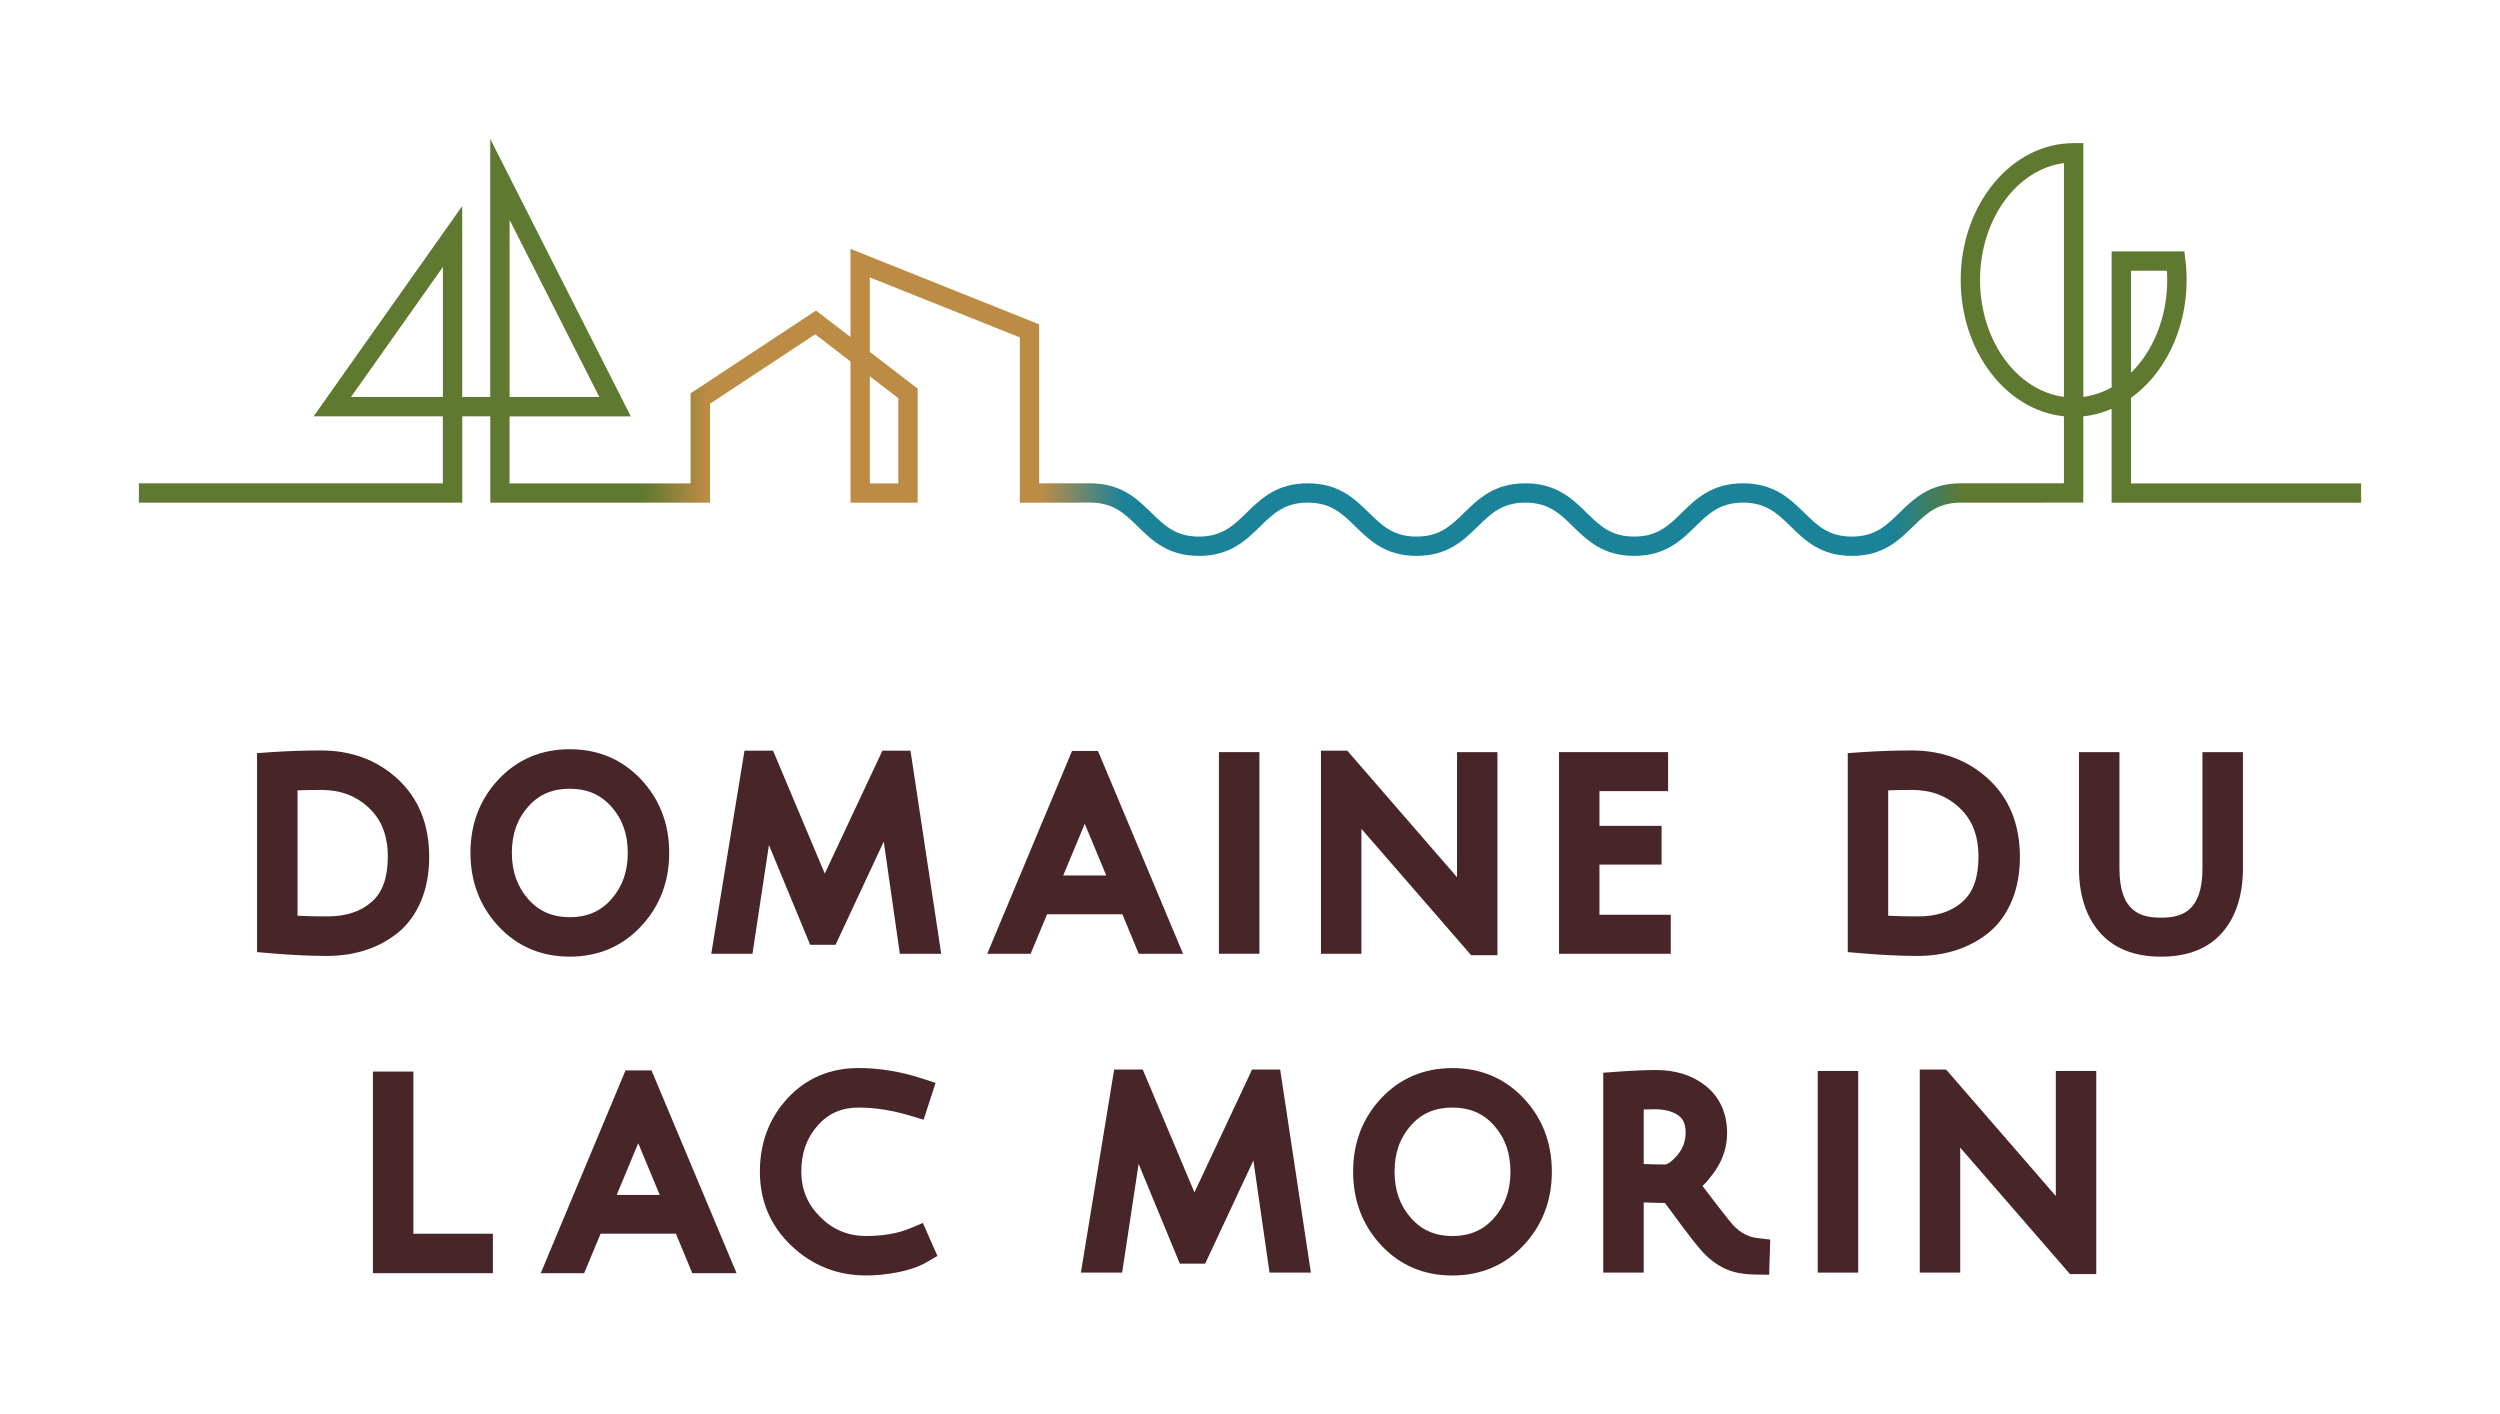 <?xml version="1.0" encoding="utf-8"?>
<!-- Generator: Adobe Illustrator 28.3.0, SVG Export Plug-In . SVG Version: 6.00 Build 0)  -->
<svg version="1.1" id="Calque_1" xmlns="http://www.w3.org/2000/svg" xmlns:xlink="http://www.w3.org/1999/xlink" x="0px" y="0px"
	 viewBox="0 0 648 366.61" style="enable-background:new 0 0 648 366.61;" xml:space="preserve">
<style type="text/css">
	.st0{fill:#482528;}
	.st1{fill:url(#SVGID_1_);}
</style>
<g>
	<g>
		<path class="st0" d="M109.18,233.42c1.38-3.31,2.07-7.11,2.07-11.3c0-8.4-2.74-15.19-8.16-20.19c-5.33-4.92-12-7.41-19.82-7.41
			c-4.41,0-8.83,0.15-13.16,0.45l-3.48,0.24v51.58l3.42,0.29c5.43,0.47,10.36,0.7,14.66,0.7c7.28,0,13.48-2.03,18.47-6.05
			C105.74,239.63,107.76,236.84,109.18,233.42z M84.72,237.54c-2.94,0-5.48-0.06-7.6-0.19v-32.49c1.88-0.07,3.93-0.11,6.16-0.11
			c4.99,0,9.03,1.53,12.37,4.68c3.28,3.09,4.87,7.22,4.87,12.62c0,5.37-1.34,9.18-4.11,11.65C93.52,236.29,89.7,237.54,84.72,237.54
			z"/>
		<path class="st0" d="M129.18,240.07c4.87,5.24,11.09,7.89,18.49,7.89c7.39,0,13.62-2.65,18.52-7.89
			c4.82-5.16,7.27-11.57,7.27-19.02c0-7.46-2.45-13.86-7.28-19c-4.89-5.21-11.12-7.85-18.51-7.85c-7.39,0-13.61,2.64-18.49,7.86
			c-4.8,5.14-7.24,11.53-7.24,18.99C121.95,228.51,124.38,234.91,129.18,240.07L129.18,240.07z M136.94,209.04L136.94,209.04
			c2.75-3.1,6.26-4.6,10.73-4.6c4.48,0,8,1.51,10.77,4.61c2.88,3.23,4.28,7.15,4.28,12.01c0,4.86-1.4,8.8-4.29,12.05
			c-2.77,3.12-6.28,4.63-10.73,4.63c-4.45,0-7.97-1.51-10.73-4.63c-2.88-3.25-4.29-7.19-4.29-12.05
			C132.68,216.19,134.07,212.26,136.94,209.04z"/>
		<polygon class="st0" points="228.72,194.58 213.78,226.43 200.38,194.58 192.97,194.58 184.36,247.22 195.04,247.22 
			199.31,219.04 210,244.9 216.57,244.9 229.07,218.14 233.24,247.22 243.96,247.22 236,194.58 		"/>
		<rect x="315.95" y="194.95" class="st0" width="10.49" height="52.26"/>
		<polygon class="st0" points="388.14,247.59 388.14,194.95 377.66,194.95 377.66,227.37 349.22,194.58 342.39,194.58 
			342.39,247.22 352.88,247.22 352.88,214.83 381.32,247.59 		"/>
		<polygon class="st0" points="433.06,237.11 414.58,237.11 414.58,224.1 430.68,224.1 430.68,214.06 414.58,214.06 414.58,205.06 
			432.37,205.06 432.37,194.95 404.1,194.95 404.1,247.22 433.06,247.22 		"/>
		<path class="st0" d="M521.49,233.42c1.38-3.31,2.07-7.11,2.07-11.3c0-8.4-2.74-15.19-8.16-20.19c-5.33-4.92-12-7.41-19.82-7.41
			c-4.41,0-8.83,0.15-13.16,0.45l-3.48,0.24v51.58l3.42,0.29c5.43,0.47,10.36,0.7,14.66,0.7c7.28,0,13.48-2.03,18.47-6.05
			C518.05,239.63,520.07,236.84,521.49,233.42z M497.02,237.54c-2.94,0-5.48-0.06-7.6-0.19v-32.49c1.88-0.07,3.93-0.11,6.16-0.11
			c4.99,0,9.03,1.53,12.37,4.68c3.28,3.09,4.87,7.22,4.87,12.62c0,5.37-1.34,9.18-4.11,11.65
			C505.83,236.29,502,237.54,497.02,237.54z"/>
		<path class="st0" d="M570.88,194.95v30.11c0,11.27-5.44,12.8-10.76,12.8c-5.32,0-10.76-1.52-10.76-12.8v-30.11h-10.49v30.11
			c0,6.81,1.76,12.35,5.24,16.45c3.63,4.28,9.03,6.46,16.04,6.46s12.4-2.16,16.01-6.43c3.45-4.08,5.21-9.62,5.21-16.48v-30.11
			H570.88z"/>
		<polygon class="st0" points="107.15,277.75 96.66,277.75 96.66,330.01 127.76,330.01 127.76,319.78 107.15,319.78 		"/>
		<path class="st0" d="M235.83,318.41c-3.12,1.3-6.93,1.96-11.33,1.96c-4.66,0-8.54-1.6-11.87-4.9c-3.32-3.29-4.93-7.16-4.93-11.84
			c0-4.78,1.39-8.68,4.27-11.93c2.75-3.11,6.21-4.62,10.6-4.62c4.21,0,8.69,0.71,13.33,2.1l3.5,1.05l3.1-9.54l-3.56-1.16
			c-5.49-1.79-11-2.69-16.38-2.69c-7.45,0-13.66,2.65-18.47,7.88c-4.73,5.14-7.13,11.53-7.13,19c0,7.57,2.75,14.02,8.17,19.18
			c5.37,5.11,11.89,7.7,19.36,7.7c2.66,0,5.41-0.28,8.2-0.82c3.01-0.59,5.42-1.43,7.39-2.56l2.9-1.68l-3.77-8.55L235.83,318.41z"/>
		<polygon class="st0" points="324.54,277.22 309.6,309.07 296.2,277.22 288.79,277.22 280.17,329.86 290.86,329.86 295.13,301.68 
			305.81,327.54 312.38,327.54 324.88,300.79 329.06,329.86 339.78,329.86 331.82,277.22 		"/>
		<path class="st0" d="M376.46,276.85c-7.39,0-13.61,2.64-18.49,7.86c-4.8,5.14-7.24,11.53-7.24,18.99c0,7.46,2.43,13.86,7.23,19.02
			v0c4.87,5.24,11.09,7.89,18.49,7.89c7.39,0,13.62-2.65,18.52-7.89c4.82-5.16,7.27-11.57,7.27-19.02c0-7.46-2.45-13.86-7.28-19
			C390.07,279.49,383.84,276.85,376.46,276.85z M387.22,315.75c-2.77,3.12-6.28,4.63-10.73,4.63c-4.45,0-7.97-1.51-10.73-4.63
			c-2.88-3.25-4.29-7.19-4.29-12.05c0-4.86,1.39-8.79,4.26-12.02v0c2.75-3.1,6.26-4.6,10.73-4.6c4.48,0,8,1.51,10.77,4.61
			c2.88,3.23,4.28,7.15,4.28,12.01C391.51,308.56,390.11,312.5,387.22,315.75z"/>
		<path class="st0" d="M449.16,317.49c-0.42-0.47-1.5-1.78-4.25-5.34c-1.33-1.72-2.53-3.3-3.61-4.73c1.19-1.19,2.31-2.55,3.34-4.06
			c2.01-2.96,3.02-6.22,3.02-9.68c0-5.11-1.92-9.34-5.55-12.23c-3.42-2.72-7.74-4.1-12.85-4.1c-2.74,0-6.18,0.15-10.23,0.45
			l-3.47,0.25v51.81h10.49v-18.19c1.75,0.08,3.59,0.12,5.5,0.14c6.92,9.46,8.99,11.89,9.95,12.89c1.76,1.84,3.67,3.24,5.68,4.16
			c2.08,0.96,4.6,1.45,7.7,1.5l3.68,0.06l0.29-9.12l-3.41-0.4C453.11,320.63,451.03,319.49,449.16,317.49z M426.05,287.58
			c1.02-0.04,1.97-0.06,2.84-0.06c2.69,0,4.8,0.57,6.27,1.7c0.76,0.58,1.76,1.66,1.76,4.3c0,2.29-0.73,4.25-2.22,5.98
			c-1.59,1.84-2.67,2.33-3.06,2.33c-1.77,0-3.64-0.04-5.59-0.12V287.58z"/>
		<rect x="471.16" y="277.6" class="st0" width="10.49" height="52.26"/>
		<polygon class="st0" points="532.87,310.01 504.43,277.22 497.6,277.22 497.6,329.86 508.09,329.86 508.09,297.47 536.53,330.23 
			543.35,330.23 543.35,277.6 532.87,277.6 		"/>
		<path class="st0" d="M179.44,330.01h11.48l-21.58-51.45l-0.48-1.12h-6.72l-21.98,52.57h11.25l4.27-10.25h19.51L179.44,330.01z
			 M159.85,309.72l5.58-13.4l5.57,13.4H159.85z"/>
		<path class="st0" d="M295.17,247.22h11.48l-21.58-51.45l-0.48-1.12h-6.72l-21.98,52.57h11.25l4.27-10.25h19.51L295.17,247.22z
			 M275.59,226.92l5.58-13.4l5.57,13.4H275.59z"/>
	</g>
	<linearGradient id="SVGID_1_" gradientUnits="userSpaceOnUse" x1="35.997" y1="90.044" x2="612.003" y2="90.044">
		<stop  offset="0.227" style="stop-color:#5F7930"/>
		<stop  offset="0.246" style="stop-color:#9F863E"/>
		<stop  offset="0.256" style="stop-color:#BC8C44"/>
		<stop  offset="0.406" style="stop-color:#BC8C44"/>
		<stop  offset="0.442" style="stop-color:#1F8398"/>
		<stop  offset="0.443" style="stop-color:#1A839A"/>
		<stop  offset="0.773" style="stop-color:#1A839A"/>
		<stop  offset="0.788" style="stop-color:#1A839A"/>
		<stop  offset="0.8" style="stop-color:#318076"/>
		<stop  offset="0.821" style="stop-color:#5F7930"/>
	</linearGradient>
	<path class="st1" d="M480.01,144.09c-8.08,0-12.21-4.05-15.86-7.62c-3.39-3.32-6.32-6.19-12.35-6.19s-8.96,2.87-12.35,6.19
		c-3.65,3.57-7.78,7.62-15.86,7.62c-8.07,0-12.21-4.05-15.86-7.62c-3.39-3.32-6.32-6.19-12.35-6.19c-6.03,0-8.95,2.87-12.35,6.19
		c-3.65,3.57-7.78,7.62-15.85,7.62c-8.07,0-12.21-4.05-15.86-7.62c-3.39-3.32-6.32-6.19-12.35-6.19c-6.03,0-8.96,2.87-12.35,6.19
		c-3.65,3.57-7.78,7.62-15.85,7.62s-12.21-4.05-15.85-7.62c-3.39-3.32-6.32-6.19-12.35-6.19l-18.24,0.02V87.45l-38.87-15.55v19.31
		l12.4,9.53v29.55h-17.41V93.69l-9.15-7.04l-27.27,18.01v25.64h-56.95v-22.38h-7.26v22.38H36v-5.02h78.79v-17.36H81.28l38.53-54.52
		v49.5h7.26V36l36.44,71.93h-31.43v17.36h46.92v-23.33l32.51-21.47l8.93,6.87V64.5l48.9,19.56v41.23l13.22-0.02
		c8.08,0,12.21,4.05,15.86,7.62c3.39,3.32,6.32,6.19,12.35,6.19c6.03,0,8.96-2.87,12.35-6.19c3.65-3.57,7.78-7.62,15.85-7.62
		s12.21,4.05,15.85,7.62c3.39,3.32,6.32,6.19,12.35,6.19c6.03,0,8.95-2.87,12.35-6.19c3.65-3.57,7.78-7.62,15.85-7.62
		c8.07,0,12.21,4.05,15.86,7.62c3.39,3.32,6.32,6.19,12.35,6.19s8.96-2.87,12.35-6.19c3.65-3.57,7.78-7.62,15.86-7.62
		c8.08,0,12.21,4.05,15.86,7.62c3.39,3.32,6.32,6.19,12.35,6.19s8.96-2.87,12.35-6.19c3.65-3.57,7.79-7.62,15.86-7.62l26.76-0.01
		v-17.35c-14.97-1.55-26.76-16.81-26.76-35.34c0-19.56,13.13-35.47,29.27-35.47H540v65.77c2.59-0.34,5.05-1.18,7.34-2.46V65.16
		h18.85l0.27,2.21c0.21,1.71,0.31,3.46,0.31,5.2c0,12.99-5.79,24.37-14.41,30.55v22.17H612v5.02h-64.67v-24.33
		c-2.33,1.01-4.78,1.67-7.34,1.94v22.36l-31.77,0.01c-6.03,0-8.96,2.87-12.36,6.19C492.22,140.04,488.09,144.09,480.01,144.09z
		 M225.46,125.29h7.38v-22.07l-7.38-5.68V125.29z M132.09,102.91h23.26L132.09,57V102.91z M90.97,102.91h23.83V69.2L90.97,102.91z
		 M534.98,42.27c-12.2,1.58-21.75,14.56-21.75,30.3s9.55,28.71,21.75,30.3V42.27z M552.35,70.17v26.45
		c5.71-5.58,9.39-14.29,9.39-24.06c0-0.8-0.02-1.6-0.07-2.39H552.35z"/>
</g>
</svg>
